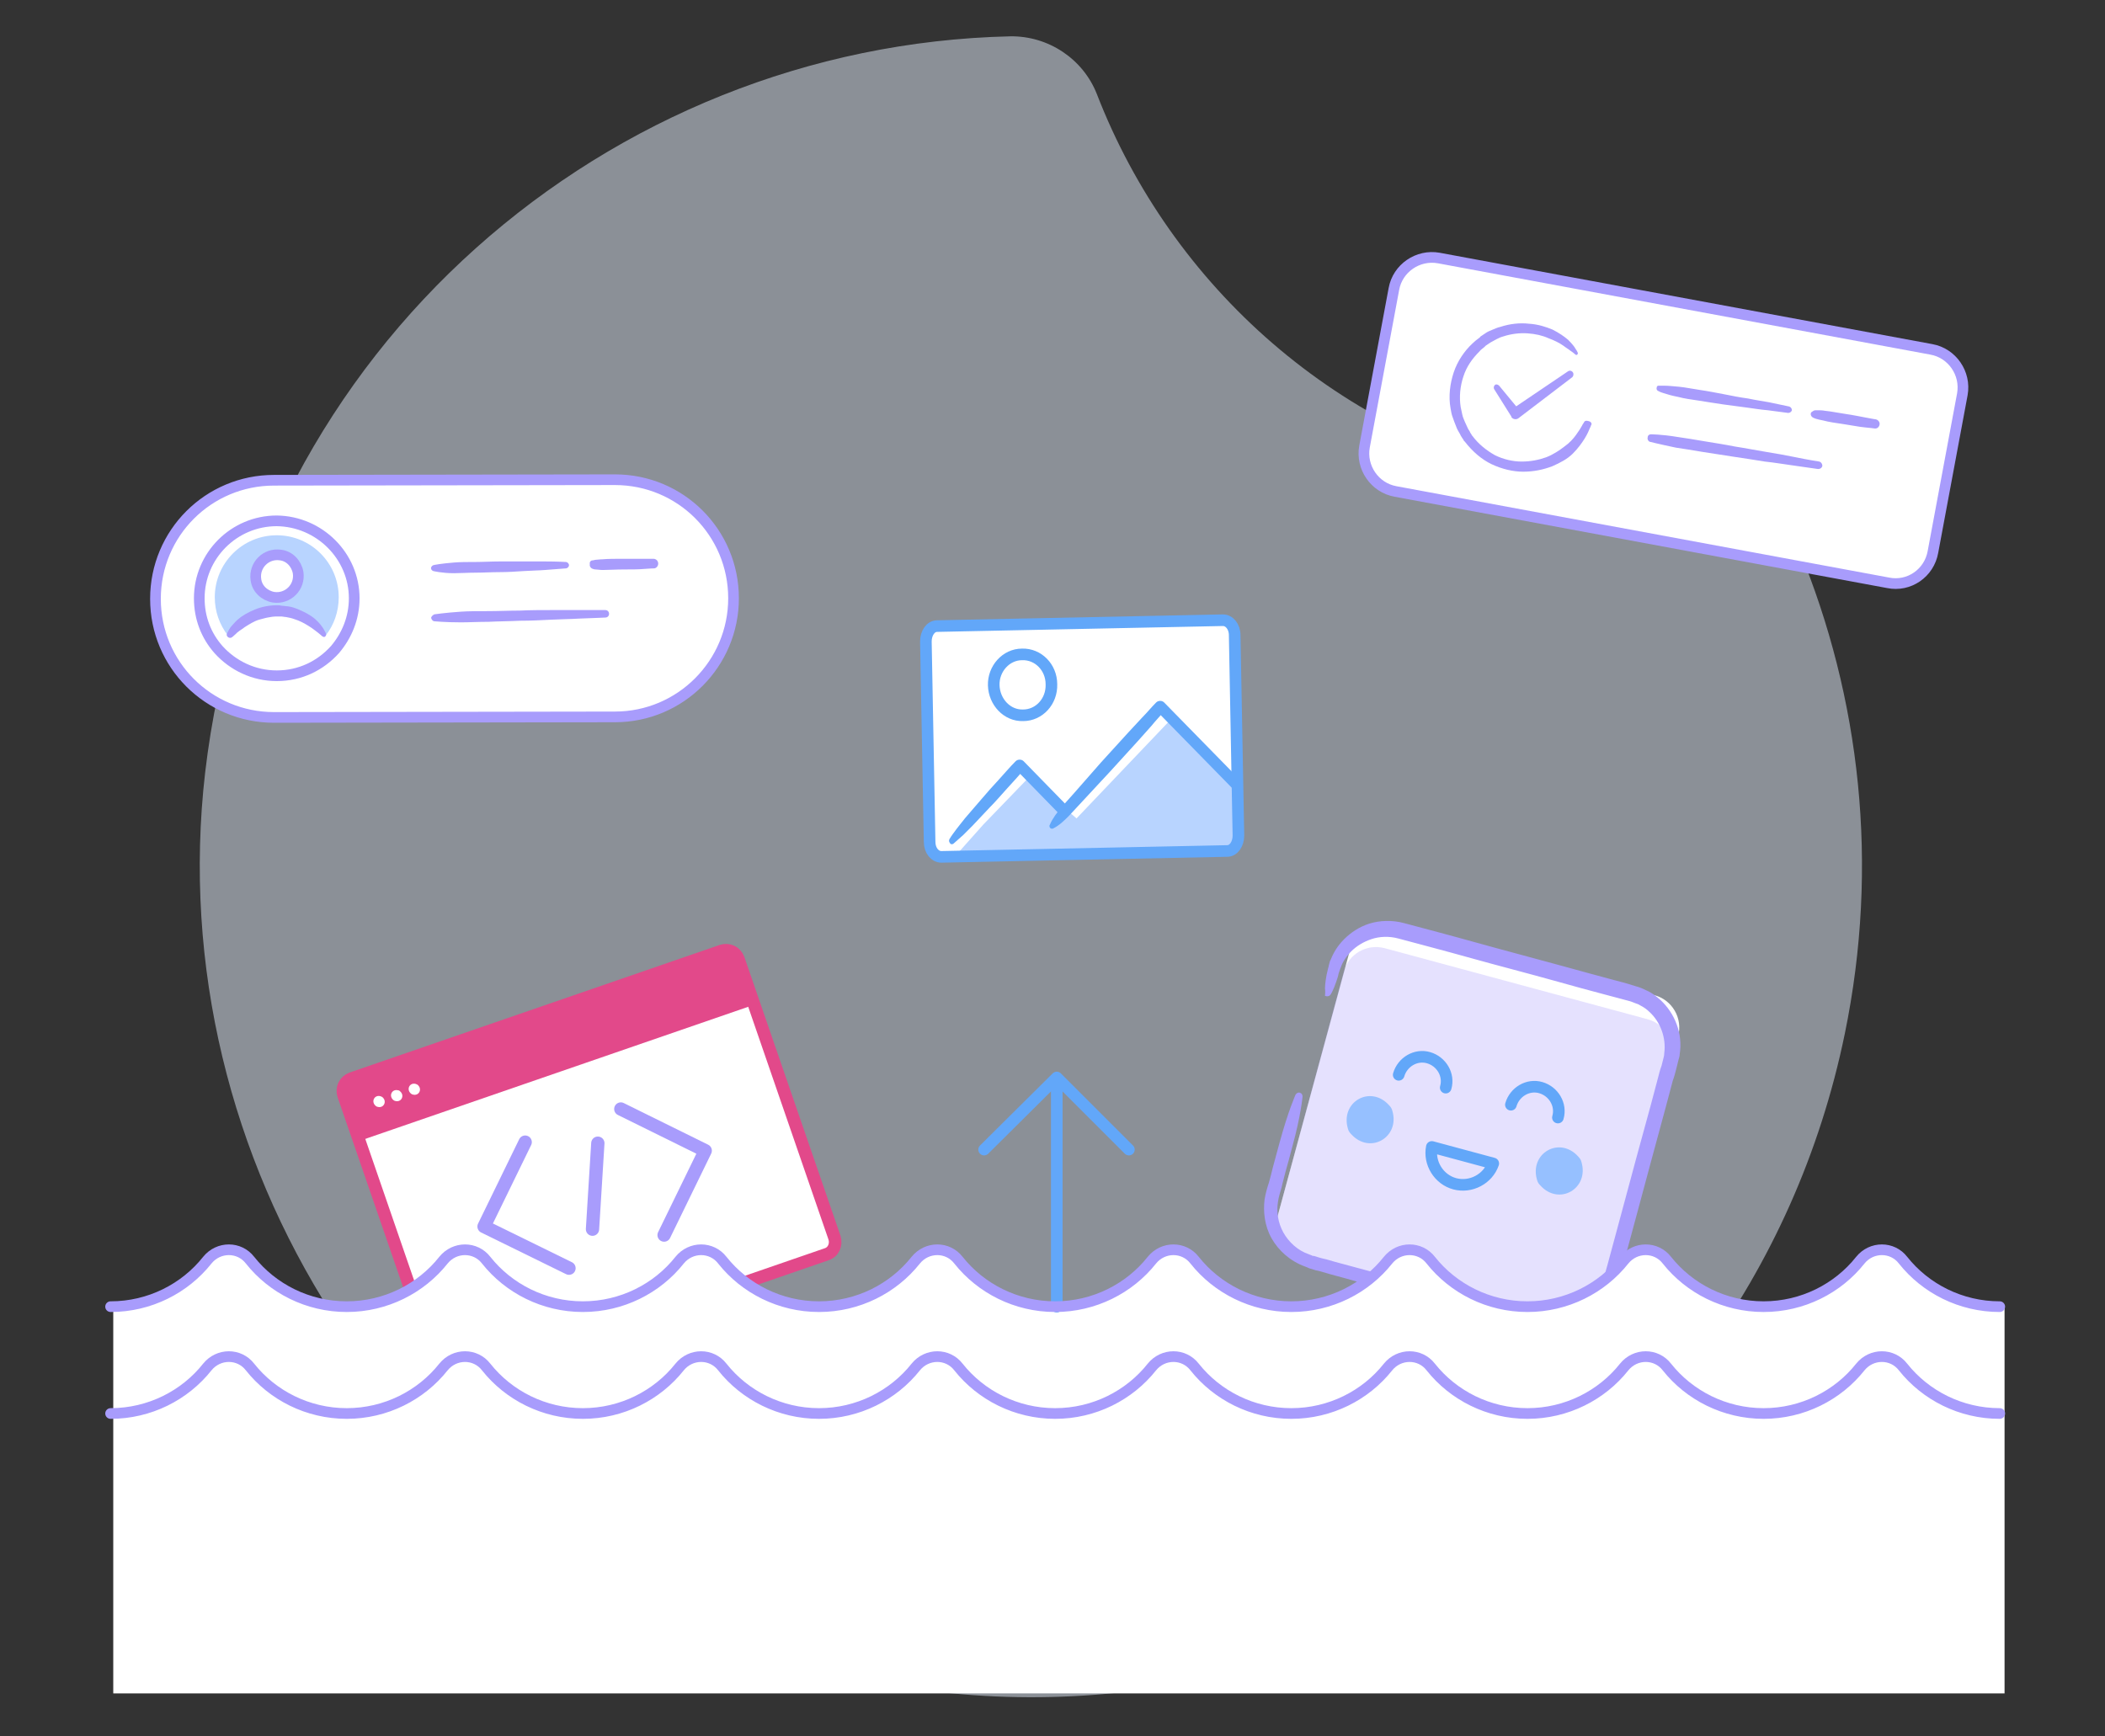 <svg xmlns="http://www.w3.org/2000/svg" xmlns:xlink="http://www.w3.org/1999/xlink" id="Layer_1" x="0px" y="0px" width="394px" height="325px" viewBox="0 0 394 325" style="enable-background:new 0 0 394 325;" xml:space="preserve">
<rect x="0" y="0" width="394" height="325" fill="#333333" stroke="none"/>
<style type="text/css">
	.st0{opacity:0.5;fill:#E5EEFD;}
	.st1{fill:#FFFFFF;stroke:#A89CFC;stroke-width:2;stroke-linecap:round;stroke-linejoin:round;stroke-miterlimit:10;}
	.st2{fill:#FFFFFF;}
	.st3{fill:#A89CFC;}
	.st4{fill:#B8D4FF;}
	.st5{fill:none;stroke:#A89CFC;stroke-width:2;stroke-linecap:round;stroke-linejoin:round;stroke-miterlimit:10;}
	.st6{fill:#E2498A;}
	.st7{fill:none;stroke:#E2498A;stroke-width:2.358;stroke-linecap:round;stroke-linejoin:round;stroke-miterlimit:10;}
	.st8{fill:none;stroke:#A89CFC;stroke-width:2.488;stroke-linecap:round;stroke-linejoin:round;stroke-miterlimit:10;}
	.st9{opacity:0.3;fill:#A89CFC;}
	.st10{opacity:0.2;fill:#A89CFC;}
	.st11{fill:none;stroke:#62A7F9;stroke-width:2.172;stroke-linecap:round;stroke-linejoin:round;stroke-miterlimit:10;}
	.st12{fill:#96C0FF;}
	.st13{fill:#62A7F9;}
</style>
<path class="st0" d="M336.7,102.8c-2.7-6.6-9.3-10.7-16.4-10.3c-9.6,0.5-19.3-0.2-29.2-2.2c-40.6-8.4-71.9-36.8-85.8-72.7  c-2.6-6.6-9.1-10.9-16.2-10.8C114,8.5,47.7,64.9,38.4,144.6C30,217.2,74.8,287.3,144.3,309.9c89.8,29.2,182.5-26.5,201-116.4  C351.8,161.9,348.2,130.6,336.7,102.8z"></path>
<g>
	<path class="st1" d="M115.1,134.2l-63.8,0.1c-12.3,0-22.2-9.9-22.2-22.2v0c0-12.3,9.9-22.2,22.2-22.2l63.8-0.1   c12.3,0,22.2,9.9,22.2,22.2v0C137.3,124.2,127.4,134.2,115.1,134.2z"></path>
	<g>
		<g>
			<line class="st2" x1="81.1" y1="106.3" x2="105.8" y2="105.7"></line>
			<path class="st3" d="M81.1,105.8c0,0,0.4-0.1,1.1-0.2c0.7-0.1,1.6-0.2,2.8-0.3c1.2-0.1,2.5-0.1,4-0.1c1.4,0,3-0.1,4.5-0.1     c1.5,0,3.1,0,4.5,0c1.4,0,2.8,0,4,0c2.3,0,3.9,0.1,3.9,0.1c0.3,0,0.6,0.3,0.6,0.6c0,0.3-0.3,0.6-0.6,0.6c0,0-1.5,0.1-3.9,0.3     c-1.2,0.1-2.5,0.1-4,0.2c-1.4,0.1-3,0.2-4.5,0.2c-1.5,0-3.1,0.1-4.5,0.1c-1.4,0-2.8,0.1-4,0.1c-1.2,0-2.1-0.1-2.8-0.2     c-0.7-0.1-1.1-0.2-1.1-0.2c-0.3-0.1-0.5-0.4-0.4-0.7C80.8,106,80.9,105.9,81.1,105.8z"></path>
		</g>
		<g>
			<line class="st2" x1="81.3" y1="115.7" x2="113.2" y2="114.9"></line>
			<path class="st3" d="M81.3,115c0,0,2-0.3,5-0.5c1.5-0.1,3.2-0.1,5.1-0.1c1.9,0,3.9-0.1,5.9-0.1c2-0.1,4-0.1,5.9-0.1     c1.9,0,3.6,0,5.1,0c3,0,5,0,5,0c0.4,0,0.7,0.3,0.7,0.7c0,0.4-0.3,0.7-0.7,0.7c0,0-2,0.1-5,0.2c-1.5,0.1-3.2,0.1-5.1,0.2     c-1.9,0.1-3.9,0.2-5.9,0.2c-2,0.1-4,0.1-5.9,0.2c-1.9,0-3.6,0.1-5.1,0.1c-3,0-5-0.2-5-0.2c-0.3,0-0.6-0.4-0.6-0.7     C80.8,115.3,81.1,115.1,81.3,115z"></path>
		</g>
		<g>
			<line class="st2" x1="110.9" y1="105.6" x2="122.3" y2="105.4"></line>
			<path class="st3" d="M110.9,104.9c0,0,0.2,0,0.5-0.1c0.3,0,0.8-0.1,1.3-0.1c1.1-0.1,2.5-0.1,3.9-0.1c1.4,0,2.9,0,3.9,0     c1.1,0,1.8,0,1.8,0c0.5,0,0.9,0.4,0.9,0.9c0,0.5-0.4,0.9-0.8,0.9c0,0-0.7,0-1.8,0.1c-1.1,0.1-2.5,0.1-3.9,0.1     c-1.4,0-2.9,0.1-3.9,0.1c-0.5,0-1-0.1-1.3-0.1c-0.3,0-0.5-0.1-0.5-0.1c-0.4-0.1-0.7-0.5-0.6-0.9     C110.3,105.2,110.6,104.9,110.9,104.9z"></path>
		</g>
		<g>
			<path class="st4" d="M63.4,111.8c0,2.7-0.9,5.2-2.4,7.1c-2.1-2.7-5.4-4.5-9.2-4.5c-3.7,0-7,1.8-9.2,4.5c-1.5-2-2.4-4.4-2.4-7.1     c0-6.4,5.2-11.6,11.6-11.6C58.2,100.2,63.4,105.4,63.4,111.8z"></path>
			<path class="st5" d="M66.3,112c0,3.7-1.4,7-3.6,9.6c-2.7,3-6.5,4.9-10.9,4.9c-4.3,0-8.2-1.9-10.9-4.9c-2.3-2.6-3.6-5.9-3.6-9.6     c0-8,6.5-14.5,14.5-14.5C59.8,97.6,66.3,104.1,66.3,112z"></path>
			<path class="st1" d="M55.8,107.2c0.4,2.7-1.9,5-4.6,4.6c-1.7-0.3-3.1-1.6-3.3-3.3c-0.4-2.7,1.9-5,4.6-4.6     C54.2,104.1,55.5,105.5,55.8,107.2z"></path>
			<g>
				<path class="st3" d="M42.5,118.6c0,0,0.1-0.3,0.4-0.8c0.1-0.2,0.4-0.6,0.7-0.9c0.3-0.3,0.6-0.7,1-1c0.8-0.7,1.9-1.3,3.1-1.8      c1.2-0.5,2.7-0.8,4.1-0.8c0.4,0,0.6,0,1,0.1c0.4,0,0.7,0.1,1.1,0.1c0.7,0.1,1.3,0.3,2,0.6c1.2,0.5,2.3,1.1,3.1,1.8      c0.8,0.7,1.3,1.4,1.6,1.9c0.3,0.5,0.4,0.8,0.4,0.8l0,0c0.1,0.2,0,0.5-0.2,0.6c-0.2,0.1-0.3,0-0.5-0.1c0,0-0.2-0.2-0.7-0.6      c-0.4-0.3-1-0.8-1.8-1.3c-0.8-0.5-1.7-1-2.7-1.3c-0.5-0.2-1.1-0.3-1.6-0.4c-0.3,0-0.6-0.1-0.8-0.1c-0.2,0-0.7,0-0.9,0      c-0.6,0-1.2,0.1-1.7,0.2c-0.6,0.1-1.1,0.3-1.6,0.4c-1,0.3-1.9,0.9-2.7,1.4c-0.4,0.3-0.7,0.5-1,0.7c-0.3,0.2-0.5,0.4-0.7,0.6      c-0.4,0.4-0.7,0.6-0.7,0.6c-0.3,0.2-0.6,0.1-0.8-0.1C42.4,119,42.4,118.8,42.5,118.6z"></path>
			</g>
		</g>
	</g>
</g>
<g>
	<path class="st2" d="M154.7,234.8l-69.3,23.9c-1.3,0.4-2.6-0.2-3.1-1.5l-18-52.2c-0.4-1.3,0.2-2.6,1.5-3.1l69.3-23.9   c1.3-0.4,2.6,0.2,3.1,1.5l18,52.2C156.6,233,156,234.4,154.7,234.8z"></path>
	
		<rect x="64.1" y="190.2" transform="matrix(0.945 -0.326 0.326 0.945 -58.215 44.102)" class="st6" width="76.6" height="11"></rect>
	<path class="st7" d="M154.7,234.8l-69.3,23.9c-1.3,0.4-2.6-0.2-3.1-1.5l-18-52.2c-0.4-1.3,0.2-2.6,1.5-3.1l69.3-23.9   c1.3-0.4,2.6,0.2,3.1,1.5l18,52.2C156.6,233,156,234.4,154.7,234.8z"></path>
	<path class="st2" d="M71.6,205.4c0.9,0.8,0.2,2.1-0.9,1.8c-0.1,0-0.3-0.1-0.4-0.2c-0.9-0.8-0.2-2.1,0.9-1.8   C71.4,205.3,71.5,205.3,71.6,205.4z"></path>
	<path class="st2" d="M74.9,204.3c0.9,0.8,0.2,2.1-0.9,1.8c-0.1,0-0.3-0.1-0.4-0.2c-0.9-0.8-0.2-2.1,0.9-1.8   C74.7,204.1,74.8,204.2,74.9,204.3z"></path>
	<path class="st2" d="M78.2,203.1c0.9,0.8,0.2,2.1-0.9,1.8c-0.1,0-0.3-0.1-0.4-0.2c-0.9-0.8-0.2-2.1,0.9-1.8   C78,203,78.1,203,78.2,203.1z"></path>
	<polyline class="st8" points="106.5,237.4 90.6,229.6 98.3,213.8  "></polyline>
	<polyline class="st8" points="124.3,231.2 132,215.4 116.2,207.6  "></polyline>
	<line class="st8" x1="111.9" y1="214" x2="110.9" y2="230.1"></line>
</g>
<g>
	<path class="st2" d="M292.7,248.8l-49.2-13.3c-3.3-0.9-5.3-4.3-4.4-7.7l13.7-50.4c0.9-3.3,4.3-5.3,7.7-4.4l49.2,13.3   c3.3,0.9,5.3,4.3,4.4,7.7l-13.7,50.4C299.5,247.8,296,249.7,292.7,248.8z"></path>
	<path class="st9" d="M292.7,248.8l-49.2-13.3c-3.3-0.9-5.3-4.3-4.4-7.7l12.4-45.9c0.9-3.3,4.3-5.3,7.7-4.4l49.2,13.3   c3.3,0.9,5.3,4.3,4.4,7.7l-12.4,45.9C299.5,247.8,296,249.7,292.7,248.8z"></path>
	<line class="st10" x1="246.5" y1="193.5" x2="247.1" y2="190.9"></line>
	<g>
		<path class="st3" d="M248,185c0,0,0-0.9,0.3-2.5c0.1-0.4,0.2-0.8,0.3-1.3c0-0.1,0.1-0.2,0.1-0.4c0-0.1,0.1-0.3,0.1-0.4    c0.1-0.3,0.1-0.5,0.3-0.8c0.5-1.3,1.3-2.6,2.5-3.8c1.2-1.2,2.8-2.3,4.7-2.9c1.9-0.6,4.3-0.7,6.5-0.1c4.1,1.1,8.7,2.3,13.7,3.7    s10.4,2.8,16.2,4.4c2.9,0.8,5.8,1.6,8.8,2.4c1.5,0.4,3.1,0.8,4.6,1.3c0.4,0.1,0.7,0.2,1.2,0.4c0.4,0.2,0.9,0.4,1.3,0.6    c0.8,0.4,1.5,1,2.2,1.6c2.7,2.5,4.2,6.3,3.6,10.1c0,0.5-0.2,0.9-0.3,1.4l-0.3,1.2c-0.2,0.8-0.4,1.6-0.7,2.4    c-0.4,1.6-0.9,3.3-1.3,4.9c-1.8,6.6-3.6,13.3-5.4,20c-0.9,3.3-1.8,6.7-2.7,10l-0.7,2.5l-0.3,1.2l0,0.2l-0.1,0.2l-0.1,0.3l-0.2,0.6    c-0.4,1-0.8,1.8-1.4,2.6c-0.6,0.8-1.2,1.5-2,2.1c-1.5,1.2-3.2,2.1-5.1,2.5c-1.9,0.4-3.9,0.3-5.6-0.2c-3.2-0.9-6.4-1.7-9.5-2.6    c-6.3-1.7-12.3-3.4-18.1-4.9c-2.9-0.8-5.7-1.5-8.4-2.3c-1.4-0.4-2.7-0.7-4-1.1c-0.7-0.2-1.3-0.4-1.9-0.5l-1-0.3l-0.3-0.1l-0.2-0.1    l-0.5-0.2c-2.8-1-5-3-6.3-5.3c-1.3-2.3-1.6-5-1.3-7.3c0.2-1.2,0.5-2.2,0.8-3.1c0.3-1,0.5-1.9,0.7-2.7c0.5-1.8,0.9-3.4,1.3-4.8    c1.6-5.9,3-9,3-9c0.2-0.3,0.6-0.5,0.9-0.3c0.3,0.1,0.4,0.4,0.4,0.7c0,0-0.3,3.5-1.9,9.3c-0.4,1.5-0.8,3.1-1.3,4.8    c-0.2,0.9-0.5,1.8-0.7,2.8c-0.3,1-0.6,2-0.7,2.8c-0.3,1.8,0,3.9,1,5.7c1,1.8,2.7,3.4,4.8,4.1l0.5,0.2l0.2,0.1c0.1,0,0,0,0,0l0.1,0    l0.1,0l1,0.3c0.6,0.2,1.3,0.3,1.9,0.5c1.3,0.4,2.6,0.7,4,1.1c2.7,0.7,5.5,1.5,8.4,2.3c5.7,1.5,11.8,3.2,18.1,4.9    c3.1,0.8,6.3,1.7,9.5,2.6c2.9,0.9,6,0.2,8.3-1.7c1.1-0.9,2-2.3,2.5-3.5l0.2-0.6l0.1-0.3l0-0.1c0-0.1,0,0,0,0l0-0.2l0.3-1.2    l0.7-2.5c0.9-3.3,1.8-6.7,2.7-10c1.8-6.7,3.6-13.4,5.4-19.9c0.4-1.6,0.9-3.3,1.3-4.9c0.2-0.8,0.4-1.6,0.7-2.4l0.3-1.2    c0.1-0.4,0.2-0.7,0.2-1.1c0.4-2.9-0.7-5.9-2.8-7.8c-0.5-0.5-1.1-0.9-1.7-1.2c-0.3-0.2-0.6-0.3-0.9-0.4c-0.3-0.1-0.7-0.3-1.1-0.4    c-1.5-0.4-3-0.8-4.5-1.2c-3-0.8-6-1.6-8.8-2.4c-5.7-1.6-11.2-3-16.2-4.4s-9.6-2.6-13.7-3.7c-1.8-0.5-3.6-0.4-5.1,0.1    c-1.5,0.5-2.8,1.3-3.8,2.3c-0.9,0.9-1.6,2-1.9,2.9c-0.1,0.2-0.2,0.5-0.3,0.8c0,0.1-0.1,0.2-0.1,0.3c0,0.1-0.1,0.2-0.1,0.4    c-0.1,0.5-0.3,0.9-0.4,1.3c-0.5,1.5-1,2.3-1,2.3c-0.2,0.4-0.7,0.5-1.1,0.3C248.1,185.5,248,185.2,248,185z"></path>
	</g>
	<g>
		<path class="st11" d="M261.8,201.2c0.7-2.4,3.2-3.9,5.6-3.2c2.4,0.7,3.9,3.2,3.2,5.6"></path>
		<path class="st11" d="M282.8,206.8c0.7-2.4,3.2-3.9,5.6-3.2c2.4,0.7,3.9,3.2,3.2,5.6"></path>
		<path class="st11" d="M279.5,217.8c-1,2.9-4.2,4.6-7.2,3.8c-3-0.8-4.9-3.9-4.3-6.9L279.5,217.8z"></path>
		<path class="st12" d="M296,217.5c1.5,5-4.2,8.3-7.7,4.4c-0.3-0.3-0.5-0.6-0.6-1c-1.5-5,4.2-8.3,7.7-4.4    C295.7,216.8,295.9,217.1,296,217.5z"></path>
		<path class="st12" d="M260.6,207.9c1.5,5-4.2,8.3-7.7,4.4c-0.3-0.3-0.5-0.6-0.6-1c-1.5-5,4.2-8.3,7.7-4.4    C260.3,207.2,260.5,207.5,260.6,207.9z"></path>
	</g>
</g>
<path class="st2" d="M374.8,244.6c-7.3,0-13.9-3.4-18.1-8.7c-2.1-2.6-6-2.6-8,0c-4.2,5.3-10.8,8.7-18.1,8.7s-13.9-3.4-18.1-8.7  c-2.1-2.6-6-2.6-8,0c-4.2,5.3-10.8,8.7-18.1,8.7c-7.3,0-13.9-3.4-18.1-8.7c-2.1-2.6-6-2.6-8,0c-4.2,5.3-10.8,8.7-18.1,8.7  c-7.3,0-13.9-3.4-18.1-8.7c-2.1-2.6-6-2.6-8,0c-4.2,5.3-10.8,8.7-18.1,8.7s-13.9-3.4-18.1-8.7c-2.1-2.6-6-2.6-8,0  c-4.2,5.3-10.8,8.7-18.1,8.7c-7.3,0-13.9-3.4-18.1-8.7c-2.1-2.6-6-2.6-8,0c-4.2,5.3-10.8,8.7-18.1,8.7s-13.9-3.4-18.1-8.7  c-2.1-2.6-6-2.6-8,0c-4.2,5.3-10.8,8.7-18.1,8.7s-13.9-3.4-18.1-8.7c-2.1-2.6-6-2.6-8,0c-4.2,5.3-10.8,8.7-18.1,8.7V317h354V244.6z"></path>
<path class="st5" d="M20.7,264.6c7.3,0,13.9-3.4,18.1-8.7c2.1-2.6,6-2.6,8,0c4.2,5.3,10.8,8.7,18.1,8.7s13.9-3.4,18.1-8.7  c2.1-2.6,6-2.6,8,0c4.2,5.3,10.8,8.7,18.1,8.7s13.9-3.4,18.1-8.7c2.1-2.6,6-2.6,8,0c4.2,5.3,10.8,8.7,18.1,8.7  c7.3,0,13.9-3.4,18.1-8.7c2.1-2.6,6-2.6,8,0c4.2,5.3,10.8,8.7,18.1,8.7s13.9-3.4,18.1-8.7c2.1-2.6,6-2.6,8,0  c4.2,5.3,10.8,8.7,18.1,8.7c7.3,0,13.9-3.4,18.1-8.7c2.1-2.6,6-2.6,8,0c4.2,5.3,10.8,8.7,18.1,8.7c7.3,0,13.9-3.4,18.1-8.7  c2.1-2.6,6-2.6,8,0c4.2,5.3,10.8,8.7,18.1,8.7s13.9-3.4,18.1-8.7c2.1-2.6,6-2.6,8,0c4.2,5.3,10.8,8.7,18.1,8.7"></path>
<g>
	<path class="st1" d="M353.4,109.1L261.2,92c-3.9-0.7-6.5-4.5-5.8-8.4l5.5-29.5c0.7-3.9,4.5-6.5,8.4-5.8l92.2,17.1   c3.9,0.7,6.5,4.5,5.8,8.4l-5.5,29.5C361.1,107.3,357.3,109.9,353.4,109.1z"></path>
	<g>
		<g>
			<g>
				<polyline class="st2" points="280.1,72.6 283.6,77.5 293.9,70     "></polyline>
				<path class="st3" d="M280.6,72.2l3.8,4.6l-1.4-0.2l10.5-7.1c0.3-0.2,0.7-0.1,0.9,0.2c0.2,0.3,0.1,0.7-0.1,0.9l-10.1,7.7l0,0      c-0.4,0.3-1,0.2-1.3-0.2l0-0.1l-3.2-5.1c-0.2-0.3-0.1-0.7,0.2-0.9C280.1,71.9,280.4,72,280.6,72.2z"></path>
			</g>
		</g>
		<g>
			<path class="st3" d="M297.9,79.4c0,0,0,0.1-0.1,0.2c0,0.1-0.1,0.3-0.2,0.5c-0.2,0.5-0.5,1.2-1,2c-0.5,0.8-1.2,1.8-2.2,2.8     c-1,1-2.3,1.7-3.9,2.4c-1.6,0.6-3.4,1-5.4,1c-1.9,0-4-0.5-5.9-1.4c-1.9-0.9-3.6-2.4-5-4.2c-0.1-0.1-0.1-0.1-0.2-0.2l-0.1-0.2     l-0.2-0.3c-0.1-0.2-0.3-0.4-0.4-0.7c-0.3-0.5-0.6-1-0.8-1.6c-0.2-0.5-0.4-1-0.6-1.6c-0.2-0.5-0.3-1.1-0.4-1.7     c-0.4-2.2-0.1-4.6,0.6-6.7c0.7-2.1,2-4,3.5-5.4c0.4-0.4,0.8-0.7,1.2-1c0.1-0.1,0.2-0.1,0.3-0.3l0.3-0.2l0.6-0.4     c0.4-0.3,0.9-0.5,1.4-0.7c0.5-0.2,0.9-0.4,1.4-0.5c1.8-0.6,3.7-0.8,5.4-0.6c1.7,0.1,3.2,0.6,4.4,1.1c1.2,0.6,2.2,1.3,2.9,1.9     c0.7,0.7,1.2,1.3,1.4,1.7c0.3,0.4,0.4,0.7,0.4,0.7c0.1,0.1,0,0.3-0.1,0.4c-0.1,0.1-0.2,0-0.3,0l0,0c0,0-0.2-0.2-0.6-0.5     c-0.2-0.1-0.4-0.3-0.7-0.5c-0.3-0.2-0.6-0.4-1-0.7c-0.7-0.5-1.7-1-2.8-1.4c-1.1-0.5-2.4-0.8-3.9-0.9c-1.5-0.1-3.1,0.1-4.6,0.6     c-0.4,0.1-0.8,0.3-1.2,0.5c-0.4,0.2-0.7,0.4-1.1,0.6l-0.6,0.4l-0.3,0.2l-0.2,0.2c-0.3,0.3-0.7,0.5-1,0.9c-1.3,1.3-2.4,2.8-3,4.7     c-0.6,1.8-0.8,3.8-0.5,5.7c0.1,0.5,0.2,1,0.3,1.4c0.1,0.5,0.3,0.9,0.5,1.4c0.2,0.5,0.4,0.8,0.6,1.3c0.1,0.2,0.3,0.4,0.4,0.7     l0.2,0.3l0.1,0.2c0,0,0.1,0.1,0.1,0.1c1.1,1.5,2.6,2.7,4.2,3.6c1.6,0.8,3.4,1.2,5,1.2c1.7,0,3.2-0.3,4.6-0.8     c1.3-0.5,2.5-1.3,3.4-2c1-0.7,1.7-1.5,2.2-2.2c0.5-0.7,0.9-1.3,1.1-1.7c0.1-0.2,0.2-0.4,0.3-0.5c0.1-0.1,0.1-0.2,0.1-0.2     c0.1-0.2,0.4-0.3,0.7-0.2C297.8,78.9,297.9,79.2,297.9,79.4z"></path>
		</g>
		<g>
			<line class="st2" x1="310.3" y1="72.7" x2="334.7" y2="76.7"></line>
			<path class="st3" d="M310.4,72.2c0,0,0.4,0,1.1,0c0.7,0,1.7,0.1,2.8,0.2c1.1,0.1,2.5,0.4,3.9,0.6c1.4,0.2,2.9,0.5,4.5,0.8     c1.5,0.3,3,0.6,4.5,0.8c1.4,0.3,2.8,0.5,3.9,0.7c2.3,0.5,3.8,0.8,3.8,0.8c0.3,0.1,0.5,0.4,0.5,0.7c-0.1,0.3-0.4,0.5-0.7,0.5     c0,0-1.5-0.2-3.8-0.5c-1.2-0.1-2.5-0.3-3.9-0.5c-1.4-0.2-3-0.4-4.5-0.6c-1.5-0.2-3.1-0.5-4.5-0.7c-1.4-0.2-2.8-0.4-3.9-0.7     c-1.1-0.2-2.1-0.5-2.7-0.7c-0.7-0.2-1-0.4-1-0.4c-0.3-0.1-0.4-0.4-0.3-0.7C310.1,72.4,310.2,72.2,310.4,72.2z"></path>
		</g>
		<g>
			<line class="st2" x1="308.9" y1="81.9" x2="340.3" y2="87.1"></line>
			<path class="st3" d="M309,81.3c0,0,2,0,5,0.5c1.5,0.2,3.2,0.5,5,0.8c1.8,0.3,3.8,0.6,5.8,1c2,0.3,3.9,0.7,5.8,1     c1.8,0.3,3.6,0.6,5,0.9c2.9,0.6,4.9,0.9,4.9,0.9c0.4,0.1,0.6,0.5,0.6,0.8c-0.1,0.4-0.4,0.6-0.8,0.6c0,0-2-0.3-4.9-0.7     c-1.5-0.2-3.2-0.5-5.1-0.7c-1.8-0.3-3.8-0.6-5.8-0.9c-2-0.3-3.9-0.6-5.8-0.9c-1.8-0.3-3.6-0.6-5-0.8c-2.9-0.6-4.9-1.1-4.9-1.1     c-0.3-0.1-0.5-0.5-0.4-0.8C308.4,81.5,308.7,81.3,309,81.3z"></path>
		</g>
		<g>
			<line class="st2" x1="339.7" y1="77.5" x2="351" y2="79.4"></line>
			<path class="st3" d="M339.8,76.8c0,0,0.2,0,0.5,0c0.3,0,0.8,0,1.3,0.1c1.1,0.1,2.5,0.4,3.9,0.6c1.4,0.2,2.8,0.5,3.9,0.7     c1,0.2,1.7,0.3,1.7,0.3c0.5,0.1,0.8,0.6,0.7,1c-0.1,0.5-0.5,0.8-1,0.7c0,0-0.7-0.1-1.8-0.2c-1.1-0.1-2.5-0.4-3.9-0.6     c-1.4-0.2-2.8-0.4-3.9-0.7c-0.5-0.1-1-0.2-1.3-0.3c-0.3-0.1-0.5-0.2-0.5-0.2c-0.4-0.2-0.6-0.6-0.4-1     C339.3,77,339.5,76.8,339.8,76.8z"></path>
		</g>
	</g>
</g>
<g>
	<path class="st2" d="M228.9,116.1c1.2,0,2.2,1.2,2.2,2.8l0.7,37.5c0,1.6-0.9,2.9-2.1,2.9l-53.5,1.1c-1.2,0-2.2-1.2-2.2-2.8   l-0.7-37.5c0-1.6,0.9-2.9,2.1-2.9L228.9,116.1z"></path>
	<polygon class="st4" points="179.2,159.8 179,159.9 178.6,159.8  "></polygon>
	<polygon class="st4" points="231.6,157 230.1,159.2 179.2,159.8 184.1,154.3 192.6,145.5 201.5,153.2 219.7,134.1 231.6,146.3    231.5,149.3  "></polygon>
	<path class="st11" d="M228.9,116.1c1.2,0,2.2,1.2,2.2,2.8l0.7,37.5c0,1.6-0.9,2.9-2.1,2.9l-53.5,1.1c-1.2,0-2.2-1.2-2.2-2.8   l-0.7-37.5c0-1.6,0.9-2.9,2.1-2.9L228.9,116.1z"></path>
	<g>
		<path class="st13" d="M177.7,157.1c0.4-0.7,0.9-1.3,1.4-2c0.5-0.6,1-1.3,1.5-1.9c1-1.2,2.1-2.4,3.1-3.6c1-1.2,2.1-2.4,3.2-3.6    c1.1-1.2,2.1-2.4,3.2-3.5l0,0c0.4-0.4,1.1-0.4,1.5,0l0,0l8.2,8.4c0.4,0.4,0.4,1.1,0,1.5s-1.1,0.4-1.5,0l-8.2-8.4l1.6,0    c-1,1.2-2.1,2.4-3.2,3.6c-1.1,1.2-2.1,2.4-3.2,3.5c-1.1,1.2-2.2,2.3-3.3,3.5c-0.6,0.6-1.1,1.1-1.7,1.7c-0.6,0.5-1.2,1.1-1.8,1.6    c-0.2,0.2-0.6,0.2-0.7-0.1C177.6,157.6,177.6,157.3,177.7,157.1z"></path>
	</g>
	<g>
		<path class="st13" d="M196.5,154.4c0.5-1.2,1.3-2.2,2.1-3.2l2.5-2.8l5-5.7l5.1-5.6l2.6-2.8c0.9-0.9,1.7-1.9,2.6-2.8l0,0    c0.4-0.4,1.1-0.4,1.5,0l0,0l14.2,14.5c0.4,0.4,0.4,1.1,0,1.5c-0.4,0.4-1.1,0.4-1.5,0l-14.2-14.5l1.6,0c-0.8,1-1.7,1.9-2.5,2.9    l-2.5,2.8l-5.1,5.6l-5.2,5.6l-2.6,2.8c-0.9,0.9-1.8,1.8-3,2.4c-0.2,0.1-0.5,0-0.6-0.2C196.4,154.7,196.4,154.5,196.5,154.4z"></path>
	</g>
	<path class="st11" d="M196.8,128.1c0.1,3.2-2.3,5.8-5.3,5.8c-3,0.1-5.4-2.5-5.5-5.6s2.3-5.8,5.3-5.8   C194.3,122.4,196.8,124.9,196.8,128.1z"></path>
</g>
<line class="st11" x1="197.8" y1="244.6" x2="197.8" y2="203.5"></line>
<polyline class="st11" points="184.2,215.2 197.8,201.7 211.3,215.2 "></polyline>
<path class="st5" d="M20.7,244.6c7.3,0,13.9-3.4,18.1-8.7c2.1-2.6,6-2.6,8,0c4.2,5.3,10.8,8.7,18.1,8.7s13.9-3.4,18.1-8.7  c2.1-2.6,6-2.6,8,0c4.2,5.3,10.8,8.7,18.1,8.7s13.9-3.4,18.1-8.7c2.1-2.6,6-2.6,8,0c4.2,5.3,10.8,8.7,18.1,8.7  c7.3,0,13.9-3.4,18.1-8.7c2.1-2.6,6-2.6,8,0c4.2,5.3,10.8,8.7,18.1,8.7s13.9-3.4,18.1-8.7c2.1-2.6,6-2.6,8,0  c4.2,5.3,10.8,8.7,18.1,8.7c7.3,0,13.9-3.4,18.1-8.7c2.1-2.6,6-2.6,8,0c4.2,5.3,10.8,8.7,18.1,8.7c7.3,0,13.9-3.4,18.1-8.7  c2.1-2.6,6-2.6,8,0c4.2,5.3,10.8,8.7,18.1,8.7s13.9-3.4,18.1-8.7c2.1-2.6,6-2.6,8,0c4.2,5.3,10.8,8.7,18.1,8.7"></path>
</svg>